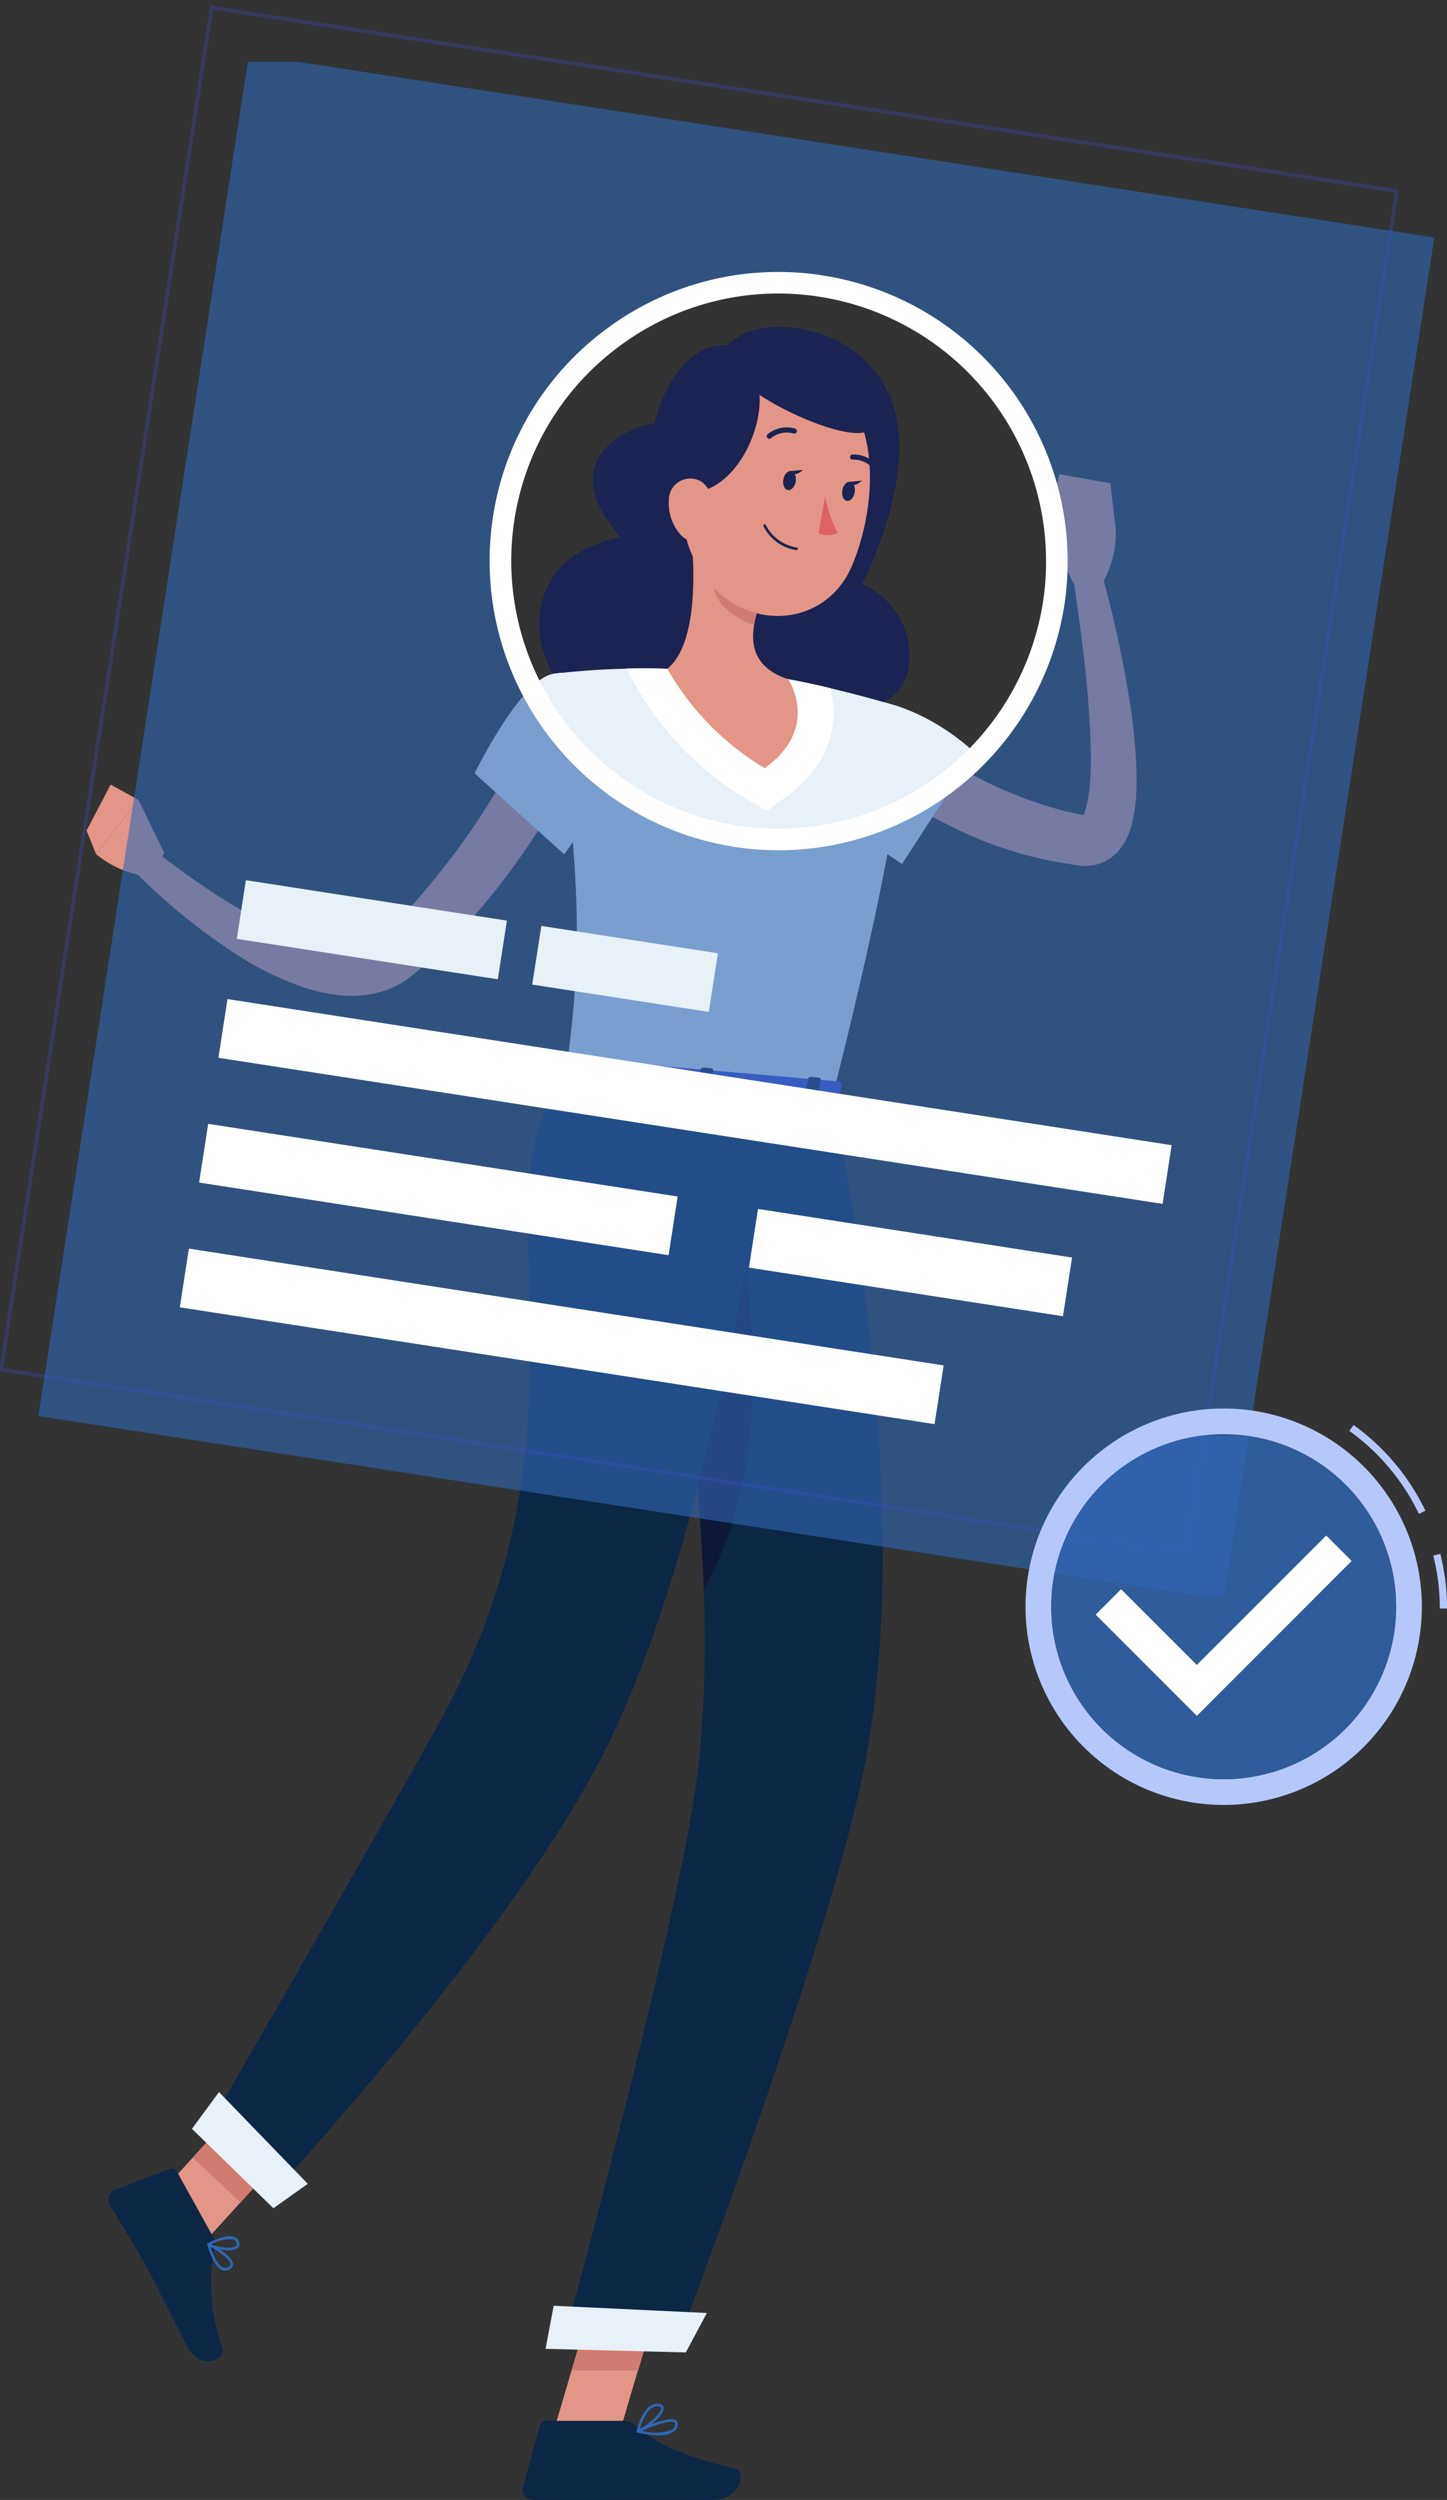<svg xmlns="http://www.w3.org/2000/svg" xmlns:xlink="http://www.w3.org/1999/xlink" width="103.203" height="178.25" viewBox="0 0 103.203 178.25"><rect x="0" y="0" width="103.203" height="178.25" fill="#333333" stroke="none"/><defs><clipPath id="a"><rect width="99.713" height="109.42" fill="none"/></clipPath><clipPath id="b"><rect width="99.713" height="111.184" fill="none"/></clipPath><clipPath id="c"><rect width="24.708" height="24.708" fill="none"/></clipPath></defs><path d="M5342.479-8861.241l.334.284c.123.1.262.206.391.312.267.209.537.419.82.617.556.406,1.147.775,1.736,1.145a25.911,25.911,0,0,0,3.724,1.9,28.436,28.436,0,0,0,3.965,1.353c.339.091.683.152,1.024.23l.513.112c.108.021.02.009-.028.022a.568.568,0,0,0-.194.092c-.047.045-.045.043-.025.032a1.766,1.766,0,0,0,.235-.483,8.174,8.174,0,0,0,.335-1.818c.061-.677.081-1.383.077-2.1-.009-1.431-.113-2.892-.228-4.357s-.294-2.938-.484-4.41-.4-2.952-.616-4.408l1.925-.442a80.332,80.332,0,0,1,2.034,8.9,43.721,43.721,0,0,1,.563,4.6c.052.785.079,1.58.056,2.4a11.388,11.388,0,0,1-.338,2.62,4.966,4.966,0,0,1-.694,1.554,3.454,3.454,0,0,1-.815.824,3.028,3.028,0,0,1-1.225.513,3.438,3.438,0,0,1-1.147.006l-.591-.095c-.395-.067-.792-.12-1.184-.2a29.572,29.572,0,0,1-4.615-1.322,29.949,29.949,0,0,1-4.332-2.083c-.688-.417-1.365-.852-2.021-1.329-.33-.234-.653-.483-.977-.737-.159-.133-.318-.259-.478-.4s-.3-.265-.508-.46Z" transform="translate(-5277.582 8913.439)" fill="#e39687"/><path d="M5332.115-8854.549c5.624-.765,10.169,3.783,10.169,3.783l-5.158,7.957s-5.526-3.538-6.5-5.947c-1.01-2.507-1.4-5.4,1.484-5.793" transform="translate(-5272.79 8904.414)" fill="#e8f0f8"/><path d="M5366.059-8874.288l-1.867-3.752,4.9-.041a7.105,7.105,0,0,1-1.144,4.122Z" transform="translate(-5289.513 8915.842)" fill="#e39687"/><path d="M5365.062-8885.788l3.646.647.388,3.345-4.9.041Z" transform="translate(-5289.513 8919.598)" fill="#e39687"/><path d="M5295.333-8623.123l4.6.442,3.179-10.789-4.6-.442Z" transform="translate(-5255.95 8796.829)" fill="#e39687"/><path d="M5238.366-8651.663l3.4,3.2,7.35-8.078-3.4-3.2Z" transform="translate(-5228.184 8809.418)" fill="#e39687"/><path d="M5241.02-8645.307l-2.559-4.609a.371.371,0,0,0-.462-.172l-3.938,1.5a.752.752,0,0,0-.364,1.062c.92,1.592,1.443,2.314,2.568,4.342.692,1.246,2.04,4.106,3,5.828.935,1.684,2.709.869,2.466.066a13.609,13.609,0,0,1-.579-7.191,1.227,1.227,0,0,0-.128-.825" transform="translate(-5225.86 8804.726)" fill="#0c2645"/><path d="M5298.532-8615h-5.649a.455.455,0,0,0-.438.334l-1.213,4.412a.694.694,0,0,0,.68.883c1.964.018,2.895.009,5.345.009h7.489c2.036,0,2.462-2.059,1.619-2.244-3.777-.836-5.954-1.989-7.12-3.089a1.145,1.145,0,0,0-.789-.3" transform="translate(-5253.938 8787.61)" fill="#0c2645"/><path d="M5304.443-8633.271l-1.638,5.562h-4.729l1.769-6Z" transform="translate(-5257.288 8796.732)" fill="#d07c70"/><path d="M5249.1-8659.737l3.406,3.2-3.791,4.162-3.405-3.2Z" transform="translate(-5231.565 8809.416)" fill="#d07c70"/><path d="M5319.96-8882.9a5.6,5.6,0,0,0-3.407-5.029s4.217-7.987,2.041-13.284-9.312-6.237-11.583-3.759c-3.978-.171-5.247,5.553-5.247,5.553s-3.33.555-4.229,2.98,1.836,5.158,1.836,5.158-3.8.532-5.2,3.438-.542,6.814,3.663,10.166c6.108,4.869,17.342-1.238,17.342-1.238s4.825.3,4.785-3.984" transform="translate(-5255.081 8929.587)" fill="#1a2351"/><path d="M5320.142-8856.045s2.038.9-4.8,27.943l-18.987-1.642c.986-7.7,1.408-12.466-.914-28.644a56.089,56.089,0,0,1,8.155-.365,60.63,60.63,0,0,1,8.622.746,80.423,80.423,0,0,1,7.921,1.961" transform="translate(-5256.004 8906.435)" fill="#e8f0f8"/><path d="M5320.24-8857.367c-.984-.236-2.025-.461-3.025-.642a61.081,61.081,0,0,0-8.622-.742c-.989-.036-1.979-.036-2.906-.016l.636,1.21a22.086,22.086,0,0,0,7.96,8.13l1.414.789,1.318-.938c3.321-2.362,3.813-5.449,3.225-7.791" transform="translate(-5260.997 8906.434)" fill="#fff"/><path d="M5313.046-8877.519c.3,2.821.407,7.951-1.694,9.634a19.47,19.47,0,0,0,6.941,7.086c4.022-2.861,1.68-6.339,1.68-6.339-3.029-1.007-2.75-3.3-2.025-5.4Z" transform="translate(-5263.758 8915.567)" fill="#e39687"/><path d="M5318.2-8873.558l2.9,2.942a9.057,9.057,0,0,0-.4,1.508c-1.166-.273-2.856-1.485-2.874-2.734a4.973,4.973,0,0,1,.371-1.716" transform="translate(-5266.916 8913.637)" fill="#d07c70"/><path d="M5314.011-8895.43c-.555,4.624-.889,6.569.992,9.338,2.829,4.166,8.629,3.837,10.555-.528,1.734-3.929,2.35-10.831-1.793-13.469a6.352,6.352,0,0,0-9.753,4.659" transform="translate(-5264.842 8927.067)" fill="#e39687"/><path d="M5316.026-8901.113c3.563.921.043,11.761-5.66,8.615,0,0,.256-4.576,1.836-6.52a5.877,5.877,0,0,1,3.823-2.1" transform="translate(-5263.277 8927.067)" fill="#1a2351"/><path d="M5320.657-8901.02c1.538,2.5,12.944,7.24,9.109,1.859s-9.109-1.859-9.109-1.859" transform="translate(-5268.293 8927.574)" fill="#1a2351"/><path d="M5311.557-8883.685a3.4,3.4,0,0,0,.816,2.468c.786.9,1.83.353,2.156-.73.293-.975.238-2.616-.813-3.116a1.528,1.528,0,0,0-2.159,1.379" transform="translate(-5263.853 8919.319)" fill="#e39687"/><path d="M5316.017-8800.07s6.425,28.418,2.137,48.453c-2.873,13.418-13.231,40.525-13.231,40.525l-8.1-.209s7.842-28.445,9.462-39.634c2.774-19.137-4.172-50.339-4.172-50.339Z" transform="translate(-5256.676 8878.404)" fill="#0c2645"/><path d="M5315.966-8787.733l-4.049,6.386a195.794,195.794,0,0,1,2.317,22.878c5.694-10.2,3-23.866,1.732-29.264" transform="translate(-5264.033 8871.804)" fill="#0f1737"/><path d="M5304.411-8627.685l-10-.257.578-3.072,10.924.517Z" transform="translate(-5255.499 8795.416)" fill="#e8f0f8"/><path d="M5287.52-8800.792s-3.769,30.139-11.937,46.592c-6.6,13.289-24.206,32.208-24.206,32.208l-4.5-4.637s11.893-20.562,16.8-29.389c12.025-21.648,2.2-38.166,9.013-46.113Z" transform="translate(-5232.33 8878.821)" fill="#0c2645"/><path d="M5251.021-8652.454l-5.809-5.663,1.927-2.622,6.332,6.545Z" transform="translate(-5231.52 8809.904)" fill="#e8f0f8"/><path d="M5295.885-8804.465l-1,1.625c-.078.126.066.273.286.293l19.913,1.723c.171.015.32-.058.34-.164l.318-1.685c.022-.116-.117-.229-.3-.245l-19.228-1.664a.347.347,0,0,0-.321.117" transform="translate(-5255.72 8880.018)" fill="#414ecc"/><path d="M5300.888-8802.068l-.515-.043c-.1-.01-.176-.069-.163-.135l.432-2.187c.013-.063.107-.108.21-.1l.515.045c.1.01.176.068.163.133l-.432,2.188c-.013.064-.107.108-.209.1" transform="translate(-5258.327 8879.994)" fill="#1a2351"/><path d="M5330.808-8799.479l-.515-.044c-.1-.01-.177-.069-.164-.133l.433-2.187c.013-.064.106-.109.209-.1l.516.045c.1.009.175.068.163.133l-.433,2.187c-.013.064-.107.109-.209.1" transform="translate(-5272.91 8878.731)" fill="#1a2351"/><path d="M5315.848-8800.774l-.515-.045c-.1-.008-.177-.068-.164-.132l.433-2.187c.012-.063.106-.108.209-.1l.515.045c.1.008.175.068.163.132l-.432,2.188c-.013.063-.106.108-.209.1" transform="translate(-5265.618 8879.362)" fill="#1a2351"/><path d="M5327.484-8885.627c-.068.372.074.71.317.755s.5-.222.564-.595-.074-.71-.317-.754-.5.221-.563.594" transform="translate(-5271.613 8919.812)" fill="#1a2351"/><path d="M5335.694-8884.127c-.068.373.074.711.317.755s.5-.221.564-.594-.074-.709-.318-.754-.5.221-.563.593" transform="translate(-5275.615 8919.079)" fill="#1a2351"/><path d="M5336.593-8884.8l.942-.095s-.587.614-.942.095" transform="translate(-5276.061 8919.164)" fill="#1a2351"/><path d="M5332.854-8882.705a10.1,10.1,0,0,0,.894,2.619,1.634,1.634,0,0,1-1.374.007Z" transform="translate(-5274.004 8918.095)" fill="#dc6361"/><path d="M5327.083-8876.977a.047.047,0,0,1-.017,0,3.149,3.149,0,0,1-2.346-1.715.093.093,0,0,1,.05-.12.093.093,0,0,1,.121.05,3.018,3.018,0,0,0,2.208,1.6.092.092,0,0,1,.075.106.094.094,0,0,1-.091.076" transform="translate(-5270.271 8916.203)" fill="#1a2351"/><path d="M5325.37-8891.487a.183.183,0,0,1-.147-.072.184.184,0,0,1,.034-.259,2.166,2.166,0,0,1,1.955-.395.185.185,0,0,1,.112.235.187.187,0,0,1-.235.113,1.8,1.8,0,0,0-1.606.34.186.186,0,0,1-.112.037" transform="translate(-5270.5 8922.771)" fill="#1a2351"/><path d="M5338.6-8887.4a.186.186,0,0,1-.143-.067,1.81,1.81,0,0,0-1.485-.7.187.187,0,0,1-.2-.164.185.185,0,0,1,.164-.2,2.176,2.176,0,0,1,1.811.833.184.184,0,0,1-.026.26.178.178,0,0,1-.117.042" transform="translate(-5276.147 8920.938)" fill="#1a2351"/><path d="M5268.028-8846.429a47.009,47.009,0,0,1-2.54,4.447c-.922,1.415-1.9,2.8-2.952,4.13a43.332,43.332,0,0,1-3.4,3.818c-.628.59-1.238,1.192-1.909,1.743l-.493.422-.123.1-.163.128c-.112.084-.22.172-.34.247a6.3,6.3,0,0,1-1.5.755,7.616,7.616,0,0,1-3.121.343,12.006,12.006,0,0,1-2.771-.605,21.778,21.778,0,0,1-4.71-2.321,43.441,43.441,0,0,1-7.76-6.429l1.36-1.433c1.226.982,2.521,1.965,3.84,2.853a39.993,39.993,0,0,0,4.038,2.479,21.282,21.282,0,0,0,4.184,1.747,6.017,6.017,0,0,0,3.734.051,4.021,4.021,0,0,0,1.418-1.048c.571-.511,1.1-1.083,1.638-1.636,1.051-1.145,2.026-2.365,2.98-3.61s1.828-2.562,2.666-3.9c.426-.663.833-1.338,1.231-2.019s.786-1.387,1.119-2.023Z" transform="translate(-5227.146 8901.269)" fill="#e39687"/><path d="M5236.726-8836.692l-1.825-3.771-3.033,3.854a7.1,7.1,0,0,0,3.961,1.617Z" transform="translate(-5225.016 8897.506)" fill="#e39687"/><path d="M5232.263-8842.608l-1.718,3.28.678,1.673,3.033-3.854Z" transform="translate(-5224.371 8898.552)" fill="#e39687"/><path d="M5290.128-8858.085c-2.328.412-5.589,7.089-5.589,7.089l6.388,5.777s4.146-5.562,3.9-8.595c-.211-2.575-1.731-4.8-4.7-4.271" transform="translate(-5250.688 8906.133)" fill="#e8f0f8"/><path d="M5248.614-8637.771a.576.576,0,0,1-.181-.029c-.557-.188-.922-1.218-1.09-1.815a.093.093,0,0,1,.03-.1.091.091,0,0,1,.1-.01c.17.089,1.657.884,1.706,1.471a.36.36,0,0,1-.158.328.675.675,0,0,1-.408.153m-1.03-1.682c.258.824.592,1.37.908,1.478a.436.436,0,0,0,.418-.1.177.177,0,0,0,.085-.167c-.029-.359-.9-.926-1.411-1.215" transform="translate(-5232.557 8799.666)" fill="#2e67b5"/><path d="M5248.843-8639.683a3.35,3.35,0,0,1-1.46-.341.094.094,0,0,1-.044-.081.091.091,0,0,1,.048-.078c.05-.027,1.227-.676,1.861-.45a.566.566,0,0,1,.348.328.37.37,0,0,1-.085.456,1.065,1.065,0,0,1-.668.166m-1.208-.42c.5.215,1.483.347,1.757.113.046-.039.09-.1.033-.245a.381.381,0,0,0-.237-.225,2.608,2.608,0,0,0-1.552.356" transform="translate(-5232.557 8800.128)" fill="#2e67b5"/><path d="M5308.655-8614.059a7.386,7.386,0,0,1-1.52-.2.089.089,0,0,1-.072-.078.094.094,0,0,1,.052-.1c.229-.106,2.248-1.041,2.757-.7a.3.3,0,0,1,.132.287.675.675,0,0,1-.275.521,1.832,1.832,0,0,1-1.074.257m-1.2-.318a3.467,3.467,0,0,0,2.166-.086.492.492,0,0,0,.2-.385.119.119,0,0,0-.051-.121c-.286-.2-1.478.223-2.316.592" transform="translate(-5261.667 8787.708)" fill="#2e67b5"/><path d="M5307.156-8615.315a.09.09,0,0,1-.06-.022.1.1,0,0,1-.031-.091c.02-.086.48-2.079,1.574-1.949.274.032.349.169.364.277.068.508-1.205,1.529-1.812,1.777a.077.077,0,0,1-.035.008m1.385-1.885c-.7,0-1.108,1.16-1.244,1.624.658-.345,1.567-1.176,1.523-1.5,0-.023-.013-.095-.2-.118a.684.684,0,0,0-.076-.006" transform="translate(-5261.667 8788.772)" fill="#2e67b5"/><path d="M5328.383-8886.3l.941-.095s-.586.614-.941.095" transform="translate(-5272.059 8919.896)" fill="#1a2351"/><g transform="translate(2.647 4.412)" opacity="0.6"><g transform="translate(0 0)"><g clip-path="url(#a)"><path d="M5238.872-8944.206l-15.023,97.1,84.535,13.078,15.022-97.105Zm34.732,55.243a19.847,19.847,0,0,1-16.578-22.646,19.843,19.843,0,0,1,22.646-16.576,19.84,19.84,0,0,1,16.578,22.645,19.845,19.845,0,0,1-22.646,16.578" transform="translate(-5223.755 8943.66)" fill="#2e67b5"/></g></g></g><g opacity="0.3" style="mix-blend-mode:multiply;isolation:isolate"><g transform="translate(0 0)"><g clip-path="url(#b)"><path d="M5303.157-8840.5l-.127-.02-84.661-13.1.02-.125,15.042-97.231.127.02,84.661,13.1-.019.127Zm-84.5-13.331,84.282,13.038,14.983-96.851-84.281-13.039Z" transform="translate(-5218.437 8951.37)" fill="#414ecc"/></g></g></g><path d="M5307.245-8872.684a20.623,20.623,0,0,1-3.164-.244,20.636,20.636,0,0,1-17.219-23.523,20.478,20.478,0,0,1,8.2-13.481,20.476,20.476,0,0,1,15.328-3.737,20.638,20.638,0,0,1,17.22,23.523,20.648,20.648,0,0,1-20.359,17.463m-2.929-1.764a19.1,19.1,0,0,0,21.768-15.936,19.1,19.1,0,0,0-15.935-21.768,18.947,18.947,0,0,0-14.184,3.459,18.949,18.949,0,0,0-7.584,12.477,19.1,19.1,0,0,0,15.935,21.768" transform="translate(-5251.702 8933.309)" fill="#fff"/><rect width="4.234" height="18.843" transform="matrix(0.153, -0.988, 0.988, 0.153, 16.889, 66.942)" fill="#e8f0f8"/><rect width="4.235" height="12.748" transform="matrix(0.153, -0.988, 0.988, 0.153, 37.96, 70.202)" fill="#e8f0f8"/><rect width="4.235" height="68.14" transform="translate(15.578 75.421) rotate(-81.206)" fill="#fff"/><rect width="4.235" height="33.882" transform="translate(14.201 84.317) rotate(-81.206)" fill="#fff"/><rect width="4.234" height="22.665" transform="translate(53.415 90.383) rotate(-81.205)" fill="#fff"/><rect width="4.235" height="54.471" transform="translate(12.824 93.213) rotate(-81.205)" fill="#fff"/><path d="M5413.04-8740.44h-.338a15.467,15.467,0,0,0-.466-3.773l.5-.126a15.938,15.938,0,0,1,.482,3.9m-2.009-6.752a15.535,15.535,0,0,0-4.959-5.914l.3-.417a16.046,16.046,0,0,1,5.123,6.109Z" transform="translate(-5310.011 8855.13)" fill="#b6c8fb"/><path d="M5375.33-8755.822a14.133,14.133,0,0,0-14.133,14.133,14.132,14.132,0,0,0,14.133,14.132,14.131,14.131,0,0,0,14.132-14.132,14.132,14.132,0,0,0-14.132-14.133m0,26.432a12.3,12.3,0,0,1-12.3-12.3,12.3,12.3,0,0,1,12.3-12.3,12.3,12.3,0,0,1,12.3,12.3,12.3,12.3,0,0,1-12.3,12.3" transform="translate(-5288.054 8856.25)" fill="#b6c8fb"/><g transform="translate(75.005 102.359)" opacity="0.8"><g transform="translate(0 0)"><g clip-path="url(#c)"><path d="M5377.073-8752.245a12.3,12.3,0,0,0-12.3,12.3,12.3,12.3,0,0,0,12.3,12.3,12.3,12.3,0,0,0,12.3-12.3,12.3,12.3,0,0,0-12.3-12.3" transform="translate(-5364.802 8752.146)" fill="#2e67b5"/></g></g></g><path d="M5378.174-8725.293l-7.216-7.217,1.812-1.812,5.4,5.4,9.23-9.229,1.812,1.813Z" transform="translate(-5292.811 8847.635)" fill="#fff"/></svg>